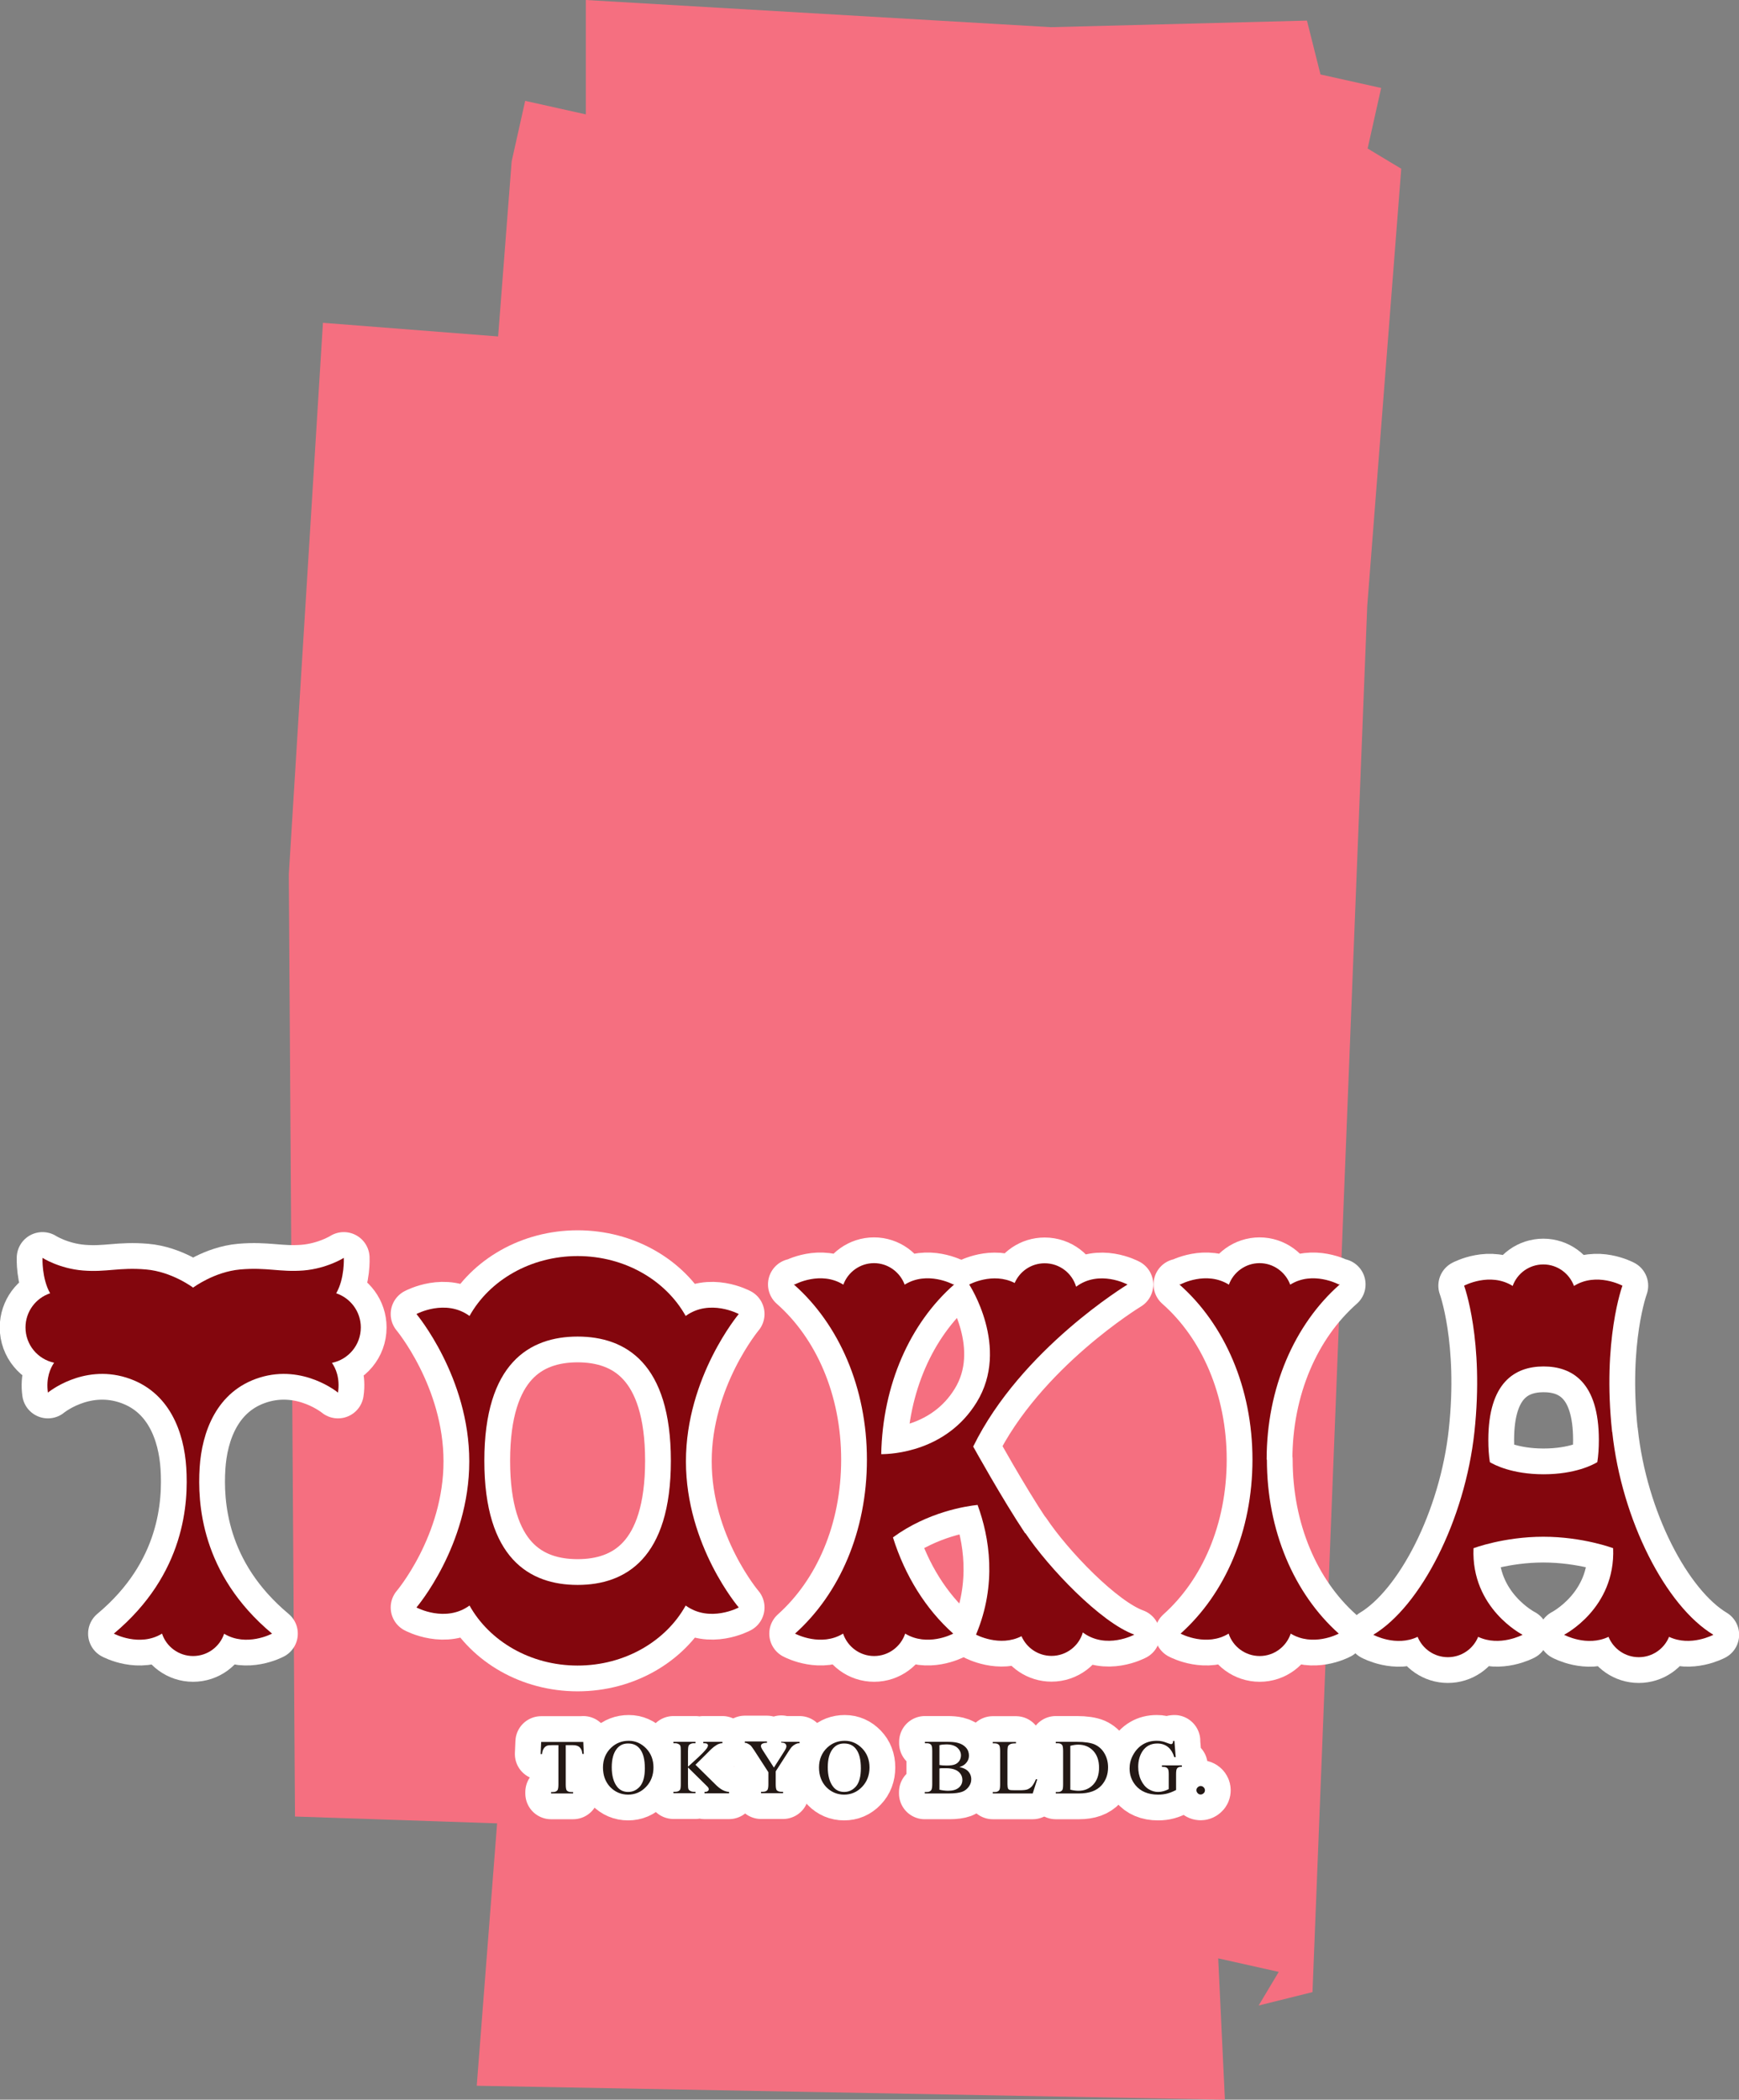<svg viewBox="0 0 135 163" xmlns="http://www.w3.org/2000/svg"><rect x="0" y="0" width="135" height="163" fill="#808080" stroke="none"/><path d="m108.78 13.1-2.61-1.57 1.05-4.7-4.71-1.05-1.05-4.18-19.88.51-36.1-2.11v8.88l-4.71-1.05-1.05 4.7-1.05 13.59-13.6-1.06-2.65 42.83.48 73.13 15.69.53-1.58 20.37 58.08 1.08-.52-10.97 4.7 1.05-1.56 2.61 4.18-1.04 4.25-107.6z" fill="#f56f80"/><g fill="#fff" stroke="#fff" stroke-linecap="round" stroke-linejoin="round" stroke-width="4"><path d="m28.01 103.05c0-1.23-.8-2.28-1.91-2.65.67-1.16.59-2.75.59-2.75s-1.3.83-3.14.98c-1.83.14-2.83-.26-4.9-.08-2.02.18-3.66 1.41-3.66 1.41s-1.64-1.24-3.66-1.41c-2.07-.18-3.07.23-4.9.08-1.84-.15-3.13-.98-3.13-.98s-.07 1.58.59 2.75c-1.11.37-1.91 1.42-1.91 2.65 0 1.35.95 2.47 2.22 2.74-.28.41-.64 1.17-.48 2.32 0 0 2.67-2.22 6.07-1.17s4.5 4.29 4.67 6.99-.07 8.25-5.62 12.89c0 0 1.99 1.07 3.74 0 .33 1.01 1.29 1.74 2.41 1.74s2.07-.72 2.41-1.73c1.74 1.05 3.72-.01 3.72-.01-5.55-4.64-5.79-10.19-5.62-12.89s1.28-5.94 4.67-6.99c3.4-1.05 6.07 1.17 6.07 1.17.17-1.14-.19-1.91-.47-2.31 1.28-.26 2.24-1.39 2.24-2.74z"/><path d="m98.33 113.31c0-5.56 2.16-10.5 5.68-13.6h-.09s-2.01-1.08-3.76.02c-.36-.97-1.29-1.67-2.38-1.67s-2.03.7-2.38 1.67c-1.76-1.1-3.76-.02-3.76-.02h-.09c3.52 3.1 5.68 8.04 5.68 13.6s-2.12 10.41-5.58 13.51c.09.05 2.03 1.04 3.73 0 .33 1.01 1.29 1.74 2.41 1.74s2.07-.73 2.41-1.74c1.71 1.04 3.64.05 3.73 0-3.47-3.1-5.58-8-5.58-13.51z"/><path d="m57.35 102.01s-2.25-1.21-4.12.15c-1.54-2.76-4.72-4.65-8.39-4.65s-6.86 1.9-8.39 4.65c-1.87-1.36-4.12-.15-4.12-.15s4.1 4.89 4.1 11.44-4.1 11.34-4.1 11.34 2.25 1.21 4.12-.15c1.54 2.76 4.72 4.66 8.39 4.66s6.86-1.9 8.39-4.66c1.87 1.36 4.12.15 4.12.15s-4.1-4.79-4.1-11.34 4.1-11.44 4.1-11.44zm-12.51 21.03c-3.75 0-7.24-2.08-7.24-9.64s3.5-9.64 7.24-9.64 7.24 2.08 7.24 9.64-3.5 9.64-7.24 9.64z"/><path d="m125.15 111.17c-.77-7.12.8-11.36.8-11.36s-2.01-1.08-3.76.02c-.36-.97-1.29-1.67-2.38-1.67s-2.03.69-2.38 1.67c-1.76-1.1-3.77-.02-3.77-.02s1.57 4.24.8 11.36c-.74 6.83-4.16 13.52-7.85 15.74 0 0 1.77.96 3.44.16.38.93 1.29 1.58 2.35 1.58s1.97-.65 2.35-1.58c1.67.79 3.45-.16 3.45-.16s-4.01-2.03-3.81-6.72c0 0 2.35-.89 5.42-.89s5.42.89 5.42.89c.19 4.69-3.81 6.72-3.81 6.72s1.77.96 3.45.16c.38.93 1.29 1.58 2.35 1.58s1.97-.65 2.35-1.58c1.67.79 3.44-.16 3.44-.16-3.69-2.22-7.12-8.91-7.85-15.74zm-1.15 2.34c-.33.2-1.72.94-4.17.94s-3.84-.74-4.17-.94c-.08-.51-.12-1.08-.12-1.72 0-4.48 2.07-5.71 4.29-5.71s4.29 1.23 4.29 5.71c0 .64-.04 1.21-.12 1.72z"/><path d="m79.58 119.03c-1.77-2.65-4.03-6.73-4.03-6.73 3.71-7.58 11.98-12.58 11.98-12.58s-2.19-1.18-3.99.17c-.31-1.05-1.28-1.82-2.44-1.82-1.05 0-1.94.63-2.33 1.53-1.7-.87-3.53.12-3.53.12s3.2 4.88.58 9.14c-2.36 3.84-6.59 4.03-7.41 4.03.11-5.39 2.23-10.16 5.67-13.18h-.09s-2.01-1.08-3.76.02c-.36-.97-1.29-1.67-2.38-1.67s-2.03.7-2.38 1.67c-1.76-1.1-3.76-.02-3.76-.02h-.09c3.52 3.1 5.68 8.04 5.68 13.6s-2.12 10.41-5.58 13.51c.09.05 2.03 1.04 3.73 0 .34 1.01 1.29 1.74 2.41 1.74s2.07-.73 2.41-1.74c1.71 1.04 3.64.05 3.73 0-2.13-1.9-3.74-4.48-4.68-7.47 2.72-1.99 5.71-2.43 6.57-2.52.92 2.51 1.53 6.14-.12 10.07 0 0 1.84.99 3.53.12.39.9 1.29 1.53 2.33 1.53 1.15 0 2.13-.77 2.43-1.82 1.81 1.35 4 .17 4 .17-2.62-.94-6.69-5.23-8.46-7.88z"/><path d="m45.28 135.22.04.94h-.11c-.02-.17-.05-.28-.09-.35-.06-.11-.14-.2-.24-.25s-.23-.08-.4-.08h-.56v3.06c0 .24.03.4.08.46.08.08.19.12.35.12h.14v.11h-1.71v-.11h.14c.17 0 .29-.05.36-.15.04-.06.07-.21.07-.43v-3.06h-.48c-.19 0-.32.01-.4.04-.1.04-.19.11-.26.22s-.12.25-.13.43h-.11l.04-.94h3.28z"/><path d="m48.81 135.14c.52 0 .97.2 1.35.59s.57.89.57 1.48-.19 1.11-.58 1.51c-.38.4-.85.6-1.39.6s-1.01-.2-1.39-.59c-.37-.39-.56-.9-.56-1.52s.22-1.15.65-1.55c.38-.35.83-.52 1.35-.52zm-.06.21c-.36 0-.64.13-.86.4-.27.33-.4.82-.4 1.45s.14 1.16.42 1.51c.21.27.5.4.85.4.38 0 .68-.15.93-.44.24-.29.37-.76.37-1.39 0-.69-.13-1.2-.4-1.53-.22-.27-.51-.4-.9-.4z"/><path d="m53.99 137 1.48 1.46c.24.25.45.41.62.5s.34.14.51.15v.11h-1.91v-.11c.11 0 .2-.02.25-.06s.08-.08.08-.13 0-.09-.03-.13c-.02-.04-.08-.11-.19-.21l-1.39-1.37v1.29c0 .2.01.34.04.4.02.05.06.09.13.13.09.05.18.07.27.07h.14v.11h-1.71v-.11h.14c.17 0 .29-.05.36-.14.05-.06.07-.21.07-.45v-2.59c0-.2-.01-.34-.04-.4-.02-.05-.06-.09-.12-.12-.09-.05-.18-.07-.27-.07h-.14v-.11h1.71v.11h-.14c-.09 0-.18.02-.27.07-.06.03-.1.08-.13.14-.02.06-.04.19-.04.39v1.22s.17-.16.41-.37c.59-.53.94-.89 1.06-1.07.05-.08.08-.15.08-.21 0-.05-.02-.08-.06-.12-.04-.03-.11-.05-.21-.05h-.09v-.11h1.48v.11c-.09 0-.17.01-.24.04-.07.02-.16.06-.26.13-.1.06-.23.16-.38.3-.04.04-.24.24-.6.6z"/><path d="m60.67 135.22h1.4v.11h-.08c-.05 0-.13.02-.23.07s-.19.11-.27.19-.18.22-.3.41l-.97 1.51v1.01c0 .24.03.4.08.46.08.08.2.12.36.12h.13v.11h-1.71v-.11h.14c.17 0 .29-.05.36-.15.04-.06.07-.21.07-.43v-.94l-1.1-1.7c-.13-.19-.22-.32-.27-.37s-.14-.11-.29-.18c-.04-.02-.1-.03-.17-.03v-.11h1.72v.11h-.09c-.09 0-.18.02-.26.06s-.12.11-.12.19c0 .07.06.2.18.38l.83 1.29.79-1.24c.12-.18.18-.32.18-.41 0-.05-.01-.1-.04-.15-.03-.04-.07-.08-.12-.1s-.13-.04-.24-.04v-.11z"/><path d="m65.58 135.14c.52 0 .97.2 1.35.59s.57.89.57 1.48-.19 1.11-.58 1.51c-.38.4-.85.6-1.39.6s-1.01-.2-1.39-.59c-.37-.39-.56-.9-.56-1.52s.22-1.15.65-1.55c.38-.35.83-.52 1.35-.52zm-.06.21c-.36 0-.64.13-.86.4-.27.33-.4.82-.4 1.45s.14 1.16.42 1.51c.21.27.5.4.85.4.38 0 .68-.15.93-.44.24-.29.37-.76.37-1.39 0-.69-.13-1.2-.4-1.53-.22-.27-.51-.4-.9-.4z"/><path d="m74.48 137.18c.28.06.49.15.63.28.19.18.29.4.29.67 0 .2-.06.39-.19.57s-.3.32-.52.4-.56.13-1.01.13h-1.89v-.11h.15c.17 0 .28-.05.36-.16.04-.07.07-.22.07-.44v-2.59c0-.25-.03-.4-.08-.47-.08-.09-.19-.13-.34-.13h-.15v-.11h1.73c.32 0 .58.02.78.07.3.07.52.2.68.38s.23.39.23.62c0 .2-.06.38-.19.54-.12.16-.31.28-.55.35zm-1.55-.16c.07.01.16.02.25.03.09 0 .2.01.31.01.29 0 .51-.03.65-.09.15-.06.26-.16.34-.28.08-.13.12-.27.12-.42 0-.23-.1-.43-.29-.6-.19-.16-.47-.25-.84-.25-.2 0-.38.02-.54.06v1.53zm0 1.92c.23.05.46.08.68.08.36 0 .63-.08.82-.24s.28-.36.28-.6c0-.16-.04-.31-.13-.45s-.23-.26-.42-.34-.43-.12-.71-.12c-.12 0-.23 0-.31 0-.09 0-.16.01-.21.02z"/><path d="m80.42 138.12.1.02-.35 1.09h-3.1v-.11h.15c.17 0 .29-.05.36-.16.04-.06.06-.21.06-.43v-2.59c0-.25-.03-.41-.08-.47-.08-.09-.19-.13-.34-.13h-.15v-.11h1.8v.11c-.21 0-.36.02-.44.06s-.14.09-.17.15-.05.21-.05.45v2.52c0 .16.02.28.05.34.02.04.06.07.11.09s.2.03.46.03h.29c.31 0 .53-.02.65-.07s.24-.13.34-.24c.1-.12.21-.3.31-.55z"/><path d="m81.96 139.23v-.11h.15c.17 0 .29-.05.36-.16.04-.06.06-.21.06-.44v-2.59c0-.25-.03-.41-.08-.47-.08-.09-.19-.13-.34-.13h-.15v-.11h1.64c.6 0 1.06.07 1.37.2.31.14.57.36.76.68s.29.68.29 1.1c0 .56-.17 1.02-.51 1.4-.38.42-.96.63-1.74.63h-1.8zm1.14-.29c.25.06.46.08.63.08.46 0 .84-.16 1.14-.48s.45-.76.45-1.31-.15-.99-.45-1.31-.69-.48-1.17-.48c-.18 0-.38.03-.61.09v3.41z"/><path d="m91.17 135.14.1 1.27h-.11c-.1-.32-.24-.55-.4-.71-.24-.23-.54-.35-.91-.35-.51 0-.89.2-1.16.6-.22.34-.33.74-.33 1.21 0 .38.07.73.22 1.04s.34.54.58.69.49.22.74.22c.15 0 .29-.02.43-.06s.27-.09.4-.16v-1.15c0-.2-.02-.33-.05-.39s-.08-.11-.14-.14-.18-.05-.34-.05v-.11h1.55v.11h-.07c-.15 0-.26.05-.32.15-.04.07-.06.22-.06.43v1.22c-.23.12-.45.21-.67.27s-.46.09-.73.09c-.77 0-1.36-.25-1.76-.74-.3-.37-.45-.8-.45-1.29 0-.35.08-.69.25-1.01.2-.38.47-.68.82-.88.29-.17.64-.26 1.04-.26.15 0 .28.01.4.04.12.02.29.08.5.16.11.04.18.06.22.06s.07-.02.1-.05.04-.1.05-.2h.11z"/><path d="m93.2 138.65c.09 0 .17.03.24.1.06.06.1.14.1.23s-.03.17-.1.23c-.06.06-.14.1-.23.1s-.17-.03-.23-.1c-.06-.06-.1-.14-.1-.23s.03-.17.1-.23c.06-.06.14-.1.23-.1z"/></g><path d="m28.01 103.05c0-1.23-.8-2.28-1.91-2.65.67-1.16.59-2.75.59-2.75s-1.3.83-3.14.98c-1.83.14-2.83-.26-4.9-.08-2.02.18-3.66 1.41-3.66 1.41s-1.64-1.24-3.66-1.41c-2.07-.18-3.07.23-4.9.08-1.84-.15-3.13-.98-3.13-.98s-.07 1.58.59 2.75c-1.11.37-1.91 1.42-1.91 2.65 0 1.35.95 2.47 2.22 2.74-.28.41-.64 1.17-.48 2.32 0 0 2.67-2.22 6.07-1.17s4.5 4.29 4.67 6.99-.07 8.25-5.62 12.89c0 0 1.99 1.07 3.74 0 .33 1.01 1.29 1.74 2.41 1.74s2.07-.72 2.41-1.73c1.74 1.05 3.72-.01 3.72-.01-5.55-4.64-5.79-10.19-5.62-12.89s1.28-5.94 4.67-6.99c3.4-1.05 6.07 1.17 6.07 1.17.17-1.14-.19-1.91-.47-2.31 1.28-.26 2.24-1.39 2.24-2.74z" fill="#83060d"/><path d="m98.33 113.31c0-5.56 2.16-10.5 5.68-13.6h-.09s-2.01-1.08-3.76.02c-.36-.97-1.29-1.67-2.38-1.67s-2.03.7-2.38 1.67c-1.76-1.1-3.76-.02-3.76-.02h-.09c3.52 3.1 5.68 8.04 5.68 13.6s-2.12 10.41-5.58 13.51c.09.05 2.03 1.04 3.73 0 .33 1.01 1.29 1.74 2.41 1.74s2.07-.73 2.41-1.74c1.71 1.04 3.64.05 3.73 0-3.47-3.1-5.58-8-5.58-13.51z" fill="#83060d"/><path d="m57.35 102.01s-2.25-1.21-4.12.15c-1.54-2.76-4.72-4.65-8.39-4.65s-6.86 1.9-8.39 4.65c-1.87-1.36-4.12-.15-4.12-.15s4.1 4.89 4.1 11.44-4.1 11.34-4.1 11.34 2.25 1.21 4.12-.15c1.54 2.76 4.72 4.66 8.39 4.66s6.86-1.9 8.39-4.66c1.87 1.36 4.12.15 4.12.15s-4.1-4.79-4.1-11.34 4.1-11.44 4.1-11.44zm-12.51 21.03c-3.75 0-7.24-2.08-7.24-9.64s3.5-9.64 7.24-9.64 7.24 2.08 7.24 9.64-3.5 9.64-7.24 9.64z" fill="#83060d"/><path d="m125.15 111.17c-.77-7.12.8-11.36.8-11.36s-2.01-1.08-3.76.02c-.36-.97-1.29-1.67-2.38-1.67s-2.03.69-2.38 1.67c-1.76-1.1-3.77-.02-3.77-.02s1.57 4.24.8 11.36c-.74 6.83-4.16 13.52-7.85 15.74 0 0 1.77.96 3.44.16.38.93 1.29 1.58 2.35 1.58s1.97-.65 2.35-1.58c1.67.79 3.45-.16 3.45-.16s-4.01-2.03-3.81-6.72c0 0 2.35-.89 5.42-.89s5.42.89 5.42.89c.19 4.69-3.81 6.72-3.81 6.72s1.77.96 3.45.16c.38.93 1.29 1.58 2.35 1.58s1.97-.65 2.35-1.58c1.67.79 3.44-.16 3.44-.16-3.69-2.22-7.12-8.91-7.85-15.74zm-1.15 2.34c-.33.2-1.72.94-4.17.94s-3.84-.74-4.17-.94c-.08-.51-.12-1.08-.12-1.72 0-4.48 2.07-5.71 4.29-5.71s4.29 1.23 4.29 5.71c0 .64-.04 1.21-.12 1.72z" fill="#83060d"/><path d="m79.58 119.03c-1.77-2.65-4.03-6.73-4.03-6.73 3.71-7.58 11.98-12.58 11.98-12.58s-2.19-1.18-3.99.17c-.31-1.05-1.28-1.82-2.44-1.82-1.05 0-1.94.63-2.33 1.53-1.7-.87-3.53.12-3.53.12s3.2 4.88.58 9.14c-2.36 3.84-6.59 4.03-7.41 4.03.11-5.39 2.23-10.16 5.67-13.18h-.09s-2.01-1.08-3.76.02c-.36-.97-1.29-1.67-2.38-1.67s-2.03.7-2.38 1.67c-1.76-1.1-3.76-.02-3.76-.02h-.09c3.52 3.1 5.68 8.04 5.68 13.6s-2.12 10.41-5.58 13.51c.09.05 2.03 1.04 3.73 0 .34 1.01 1.29 1.74 2.41 1.74s2.07-.73 2.41-1.74c1.71 1.04 3.64.05 3.73 0-2.13-1.9-3.74-4.48-4.68-7.47 2.72-1.99 5.71-2.43 6.57-2.52.92 2.51 1.53 6.14-.12 10.07 0 0 1.84.99 3.53.12.39.9 1.29 1.53 2.33 1.53 1.15 0 2.13-.77 2.43-1.82 1.81 1.35 4 .17 4 .17-2.62-.94-6.69-5.23-8.46-7.88z" fill="#83060d"/><path d="m45.28 135.22.04.94h-.11c-.02-.17-.05-.28-.09-.35-.06-.11-.14-.2-.24-.25s-.23-.08-.4-.08h-.56v3.06c0 .24.03.4.08.46.08.08.19.12.35.12h.14v.11h-1.71v-.11h.14c.17 0 .29-.05.36-.15.04-.06.07-.21.07-.43v-3.06h-.48c-.19 0-.32.01-.4.04-.1.04-.19.11-.26.22s-.12.25-.13.43h-.11l.04-.94h3.28z" fill="#231815"/><path d="m48.81 135.14c.52 0 .97.2 1.35.59s.57.89.57 1.48-.19 1.11-.58 1.51c-.38.4-.85.6-1.39.6s-1.01-.2-1.39-.59c-.37-.39-.56-.9-.56-1.52s.22-1.15.65-1.55c.38-.35.83-.52 1.35-.52zm-.06.21c-.36 0-.64.13-.86.4-.27.33-.4.82-.4 1.45s.14 1.16.42 1.51c.21.27.5.4.85.4.38 0 .68-.15.93-.44.24-.29.37-.76.37-1.39 0-.69-.13-1.2-.4-1.53-.22-.27-.51-.4-.9-.4z" fill="#231815"/><path d="m53.99 137 1.48 1.46c.24.25.45.41.62.5s.34.14.51.15v.11h-1.91v-.11c.11 0 .2-.02.25-.06s.08-.08.08-.13 0-.09-.03-.13c-.02-.04-.08-.11-.19-.21l-1.39-1.37v1.29c0 .2.01.34.04.4.02.05.06.09.13.13.09.05.18.07.27.07h.14v.11h-1.71v-.11h.14c.17 0 .29-.05.36-.14.05-.06.07-.21.07-.45v-2.59c0-.2-.01-.34-.04-.4-.02-.05-.06-.09-.12-.12-.09-.05-.18-.07-.27-.07h-.14v-.11h1.71v.11h-.14c-.09 0-.18.02-.27.07-.06.03-.1.08-.13.14-.02.06-.04.19-.04.39v1.22s.17-.16.41-.37c.59-.53.94-.89 1.06-1.07.05-.08.08-.15.08-.21 0-.05-.02-.08-.06-.12-.04-.03-.11-.05-.21-.05h-.09v-.11h1.48v.11c-.09 0-.17.01-.24.04-.07.02-.16.06-.26.13-.1.06-.23.16-.38.3-.04.04-.24.24-.6.6z" fill="#231815"/><path d="m60.67 135.22h1.4v.11h-.08c-.05 0-.13.02-.23.07s-.19.11-.27.19-.18.22-.3.41l-.97 1.51v1.01c0 .24.03.4.08.46.08.08.2.12.36.12h.13v.11h-1.71v-.11h.14c.17 0 .29-.05.36-.15.04-.06.07-.21.07-.43v-.94l-1.1-1.7c-.13-.19-.22-.32-.27-.37s-.14-.11-.29-.18c-.04-.02-.1-.03-.17-.03v-.11h1.72v.11h-.09c-.09 0-.18.02-.26.06s-.12.11-.12.19c0 .07.06.2.18.38l.83 1.29.79-1.24c.12-.18.18-.32.18-.41 0-.05-.01-.1-.04-.15-.03-.04-.07-.08-.12-.1s-.13-.04-.24-.04v-.11z" fill="#231815"/><path d="m65.58 135.14c.52 0 .97.2 1.35.59s.57.89.57 1.48-.19 1.11-.58 1.51c-.38.4-.85.6-1.39.6s-1.01-.2-1.39-.59c-.37-.39-.56-.9-.56-1.52s.22-1.15.65-1.55c.38-.35.83-.52 1.35-.52zm-.06.21c-.36 0-.64.13-.86.4-.27.33-.4.82-.4 1.45s.14 1.16.42 1.51c.21.27.5.4.85.4.38 0 .68-.15.93-.44.24-.29.37-.76.37-1.39 0-.69-.13-1.2-.4-1.53-.22-.27-.51-.4-.9-.4z" fill="#231815"/><path d="m74.48 137.18c.28.06.49.15.63.28.19.18.29.4.29.67 0 .2-.06.39-.19.57s-.3.32-.52.4-.56.13-1.01.13h-1.89v-.11h.15c.17 0 .28-.05.36-.16.04-.07.07-.22.07-.44v-2.59c0-.25-.03-.4-.08-.47-.08-.09-.19-.13-.34-.13h-.15v-.11h1.73c.32 0 .58.02.78.07.3.07.52.2.68.38s.23.39.23.62c0 .2-.06.38-.19.54-.12.16-.31.28-.55.35zm-1.55-.16c.07.01.16.02.25.03.09 0 .2.01.31.01.29 0 .51-.03.65-.09.15-.06.26-.16.34-.28.08-.13.12-.27.12-.42 0-.23-.1-.43-.29-.6-.19-.16-.47-.25-.84-.25-.2 0-.38.02-.54.06v1.53zm0 1.92c.23.05.46.08.68.08.36 0 .63-.08.82-.24s.28-.36.28-.6c0-.16-.04-.31-.13-.45s-.23-.26-.42-.34-.43-.12-.71-.12c-.12 0-.23 0-.31 0-.09 0-.16.01-.21.02z" fill="#231815"/><path d="m80.42 138.12.1.02-.35 1.09h-3.1v-.11h.15c.17 0 .29-.05.36-.16.04-.06.06-.21.06-.43v-2.59c0-.25-.03-.41-.08-.47-.08-.09-.19-.13-.34-.13h-.15v-.11h1.8v.11c-.21 0-.36.02-.44.06s-.14.09-.17.15-.05.21-.05.45v2.52c0 .16.02.28.05.34.02.04.06.07.11.09s.2.03.46.03h.29c.31 0 .53-.02.65-.07s.24-.13.34-.24c.1-.12.21-.3.31-.55z" fill="#231815"/><path d="m81.96 139.23v-.11h.15c.17 0 .29-.05.36-.16.04-.06.06-.21.06-.44v-2.59c0-.25-.03-.41-.08-.47-.08-.09-.19-.13-.34-.13h-.15v-.11h1.64c.6 0 1.06.07 1.37.2.31.14.57.36.76.68s.29.68.29 1.1c0 .56-.17 1.02-.51 1.4-.38.42-.96.63-1.74.63h-1.8zm1.14-.29c.25.06.46.08.63.08.46 0 .84-.16 1.14-.48s.45-.76.45-1.31-.15-.99-.45-1.31-.69-.48-1.17-.48c-.18 0-.38.03-.61.09v3.41z" fill="#231815"/><path d="m91.17 135.14.1 1.27h-.11c-.1-.32-.24-.55-.4-.71-.24-.23-.54-.35-.91-.35-.51 0-.89.2-1.16.6-.22.34-.33.74-.33 1.21 0 .38.07.73.22 1.04s.34.54.58.69.49.22.74.22c.15 0 .29-.02.43-.06s.27-.09.4-.16v-1.15c0-.2-.02-.33-.05-.39s-.08-.11-.14-.14-.18-.05-.34-.05v-.11h1.55v.11h-.07c-.15 0-.26.05-.32.15-.04.07-.06.22-.06.43v1.22c-.23.12-.45.21-.67.27s-.46.09-.73.09c-.77 0-1.36-.25-1.76-.74-.3-.37-.45-.8-.45-1.29 0-.35.08-.69.25-1.01.2-.38.47-.68.82-.88.29-.17.64-.26 1.04-.26.15 0 .28.01.4.04.12.02.29.08.5.16.11.04.18.06.22.06s.07-.02.1-.05.04-.1.05-.2h.11z" fill="#231815"/><path d="m93.2 138.65c.09 0 .17.03.24.1.06.06.1.14.1.23s-.03.17-.1.23c-.06.06-.14.1-.23.1s-.17-.03-.23-.1c-.06-.06-.1-.14-.1-.23s.03-.17.1-.23c.06-.06.14-.1.23-.1z" fill="#231815"/></svg>